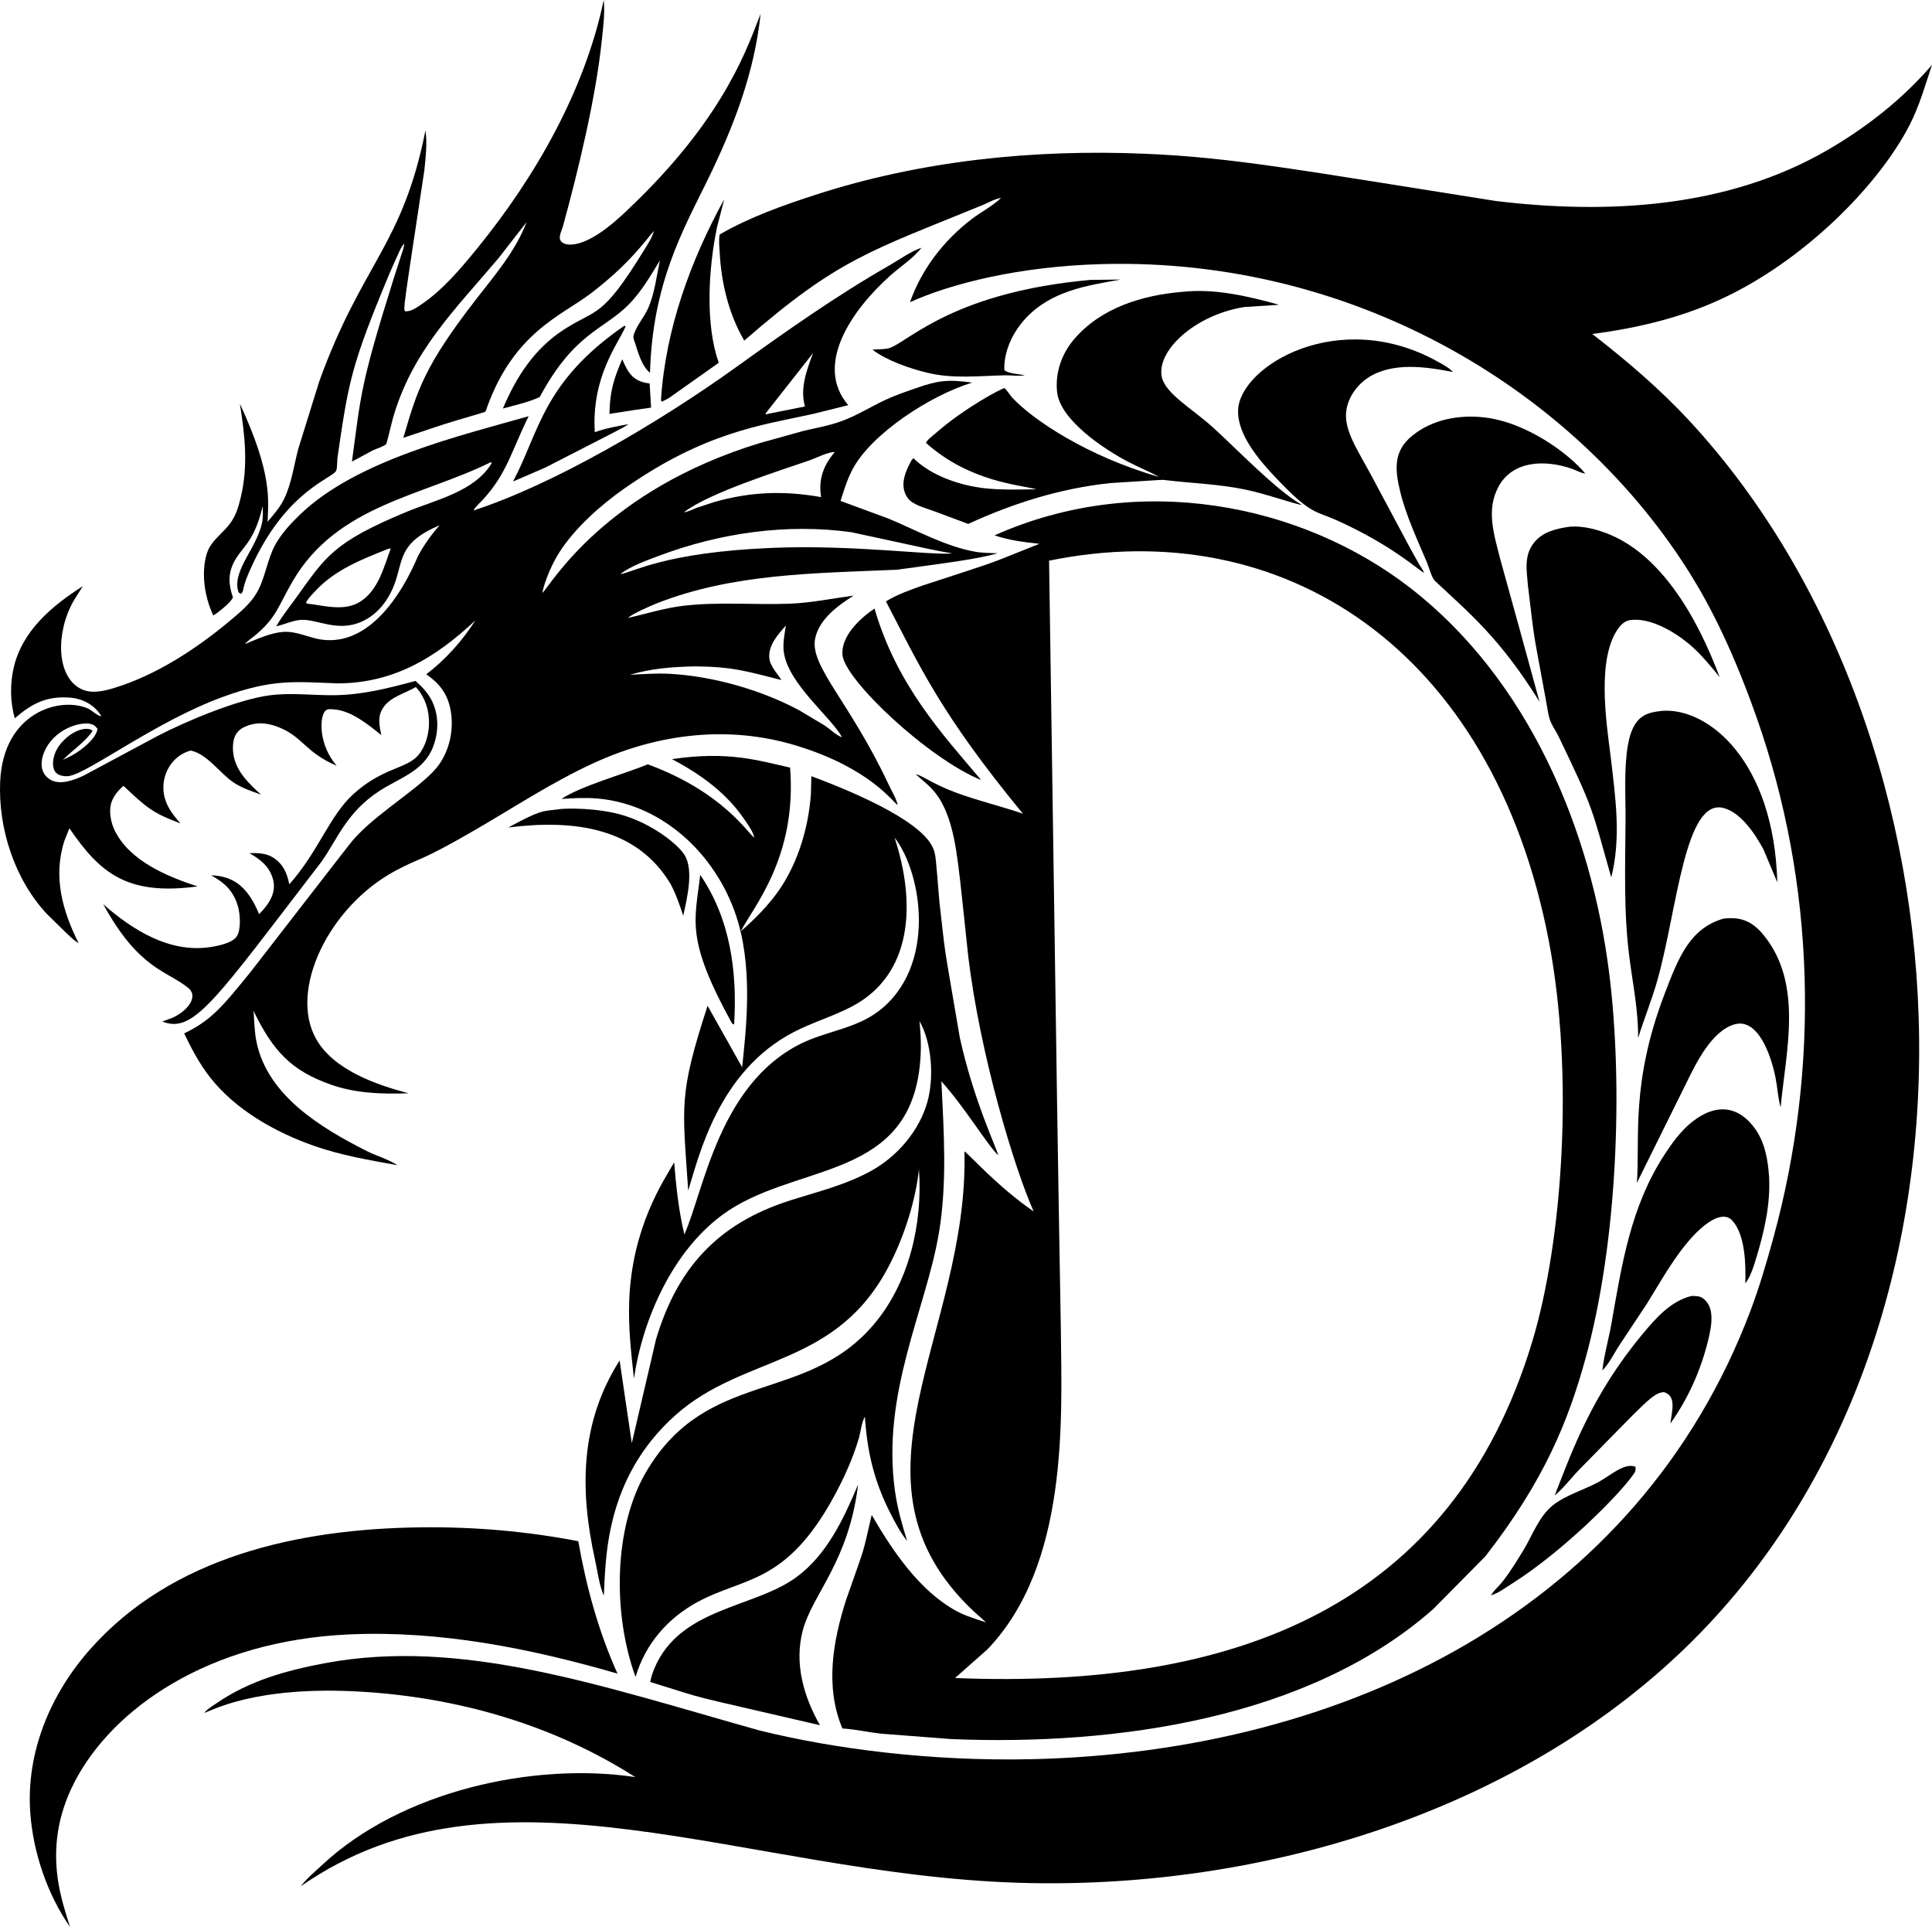 <?xml version="1.0" encoding="utf-8"?>
<svg version="1.1" id="Layer_1" xmlns="http://www.w3.org/2000/svg" xmlns:xlink="http://www.w3.org/1999/xlink" x="0px" y="0px"
	 viewBox="0 0 5000 4985.761" enable-background="new 0 0 5000 4985.761" xml:space="preserve">
<g>
	<path d="M602.796,1545.431c-11.152-31.532-13.035-59.917,2.297-90.322c20.174-40.004,52.386-49.758,74.575-145.173
		c1.219,29.045,4.098,47.107-26.579,105.305c-17.122,32.482-50.211,80.282-35.418,117.869l5.836,3.616
		c12.334-13.069-4.393-5.348,34.691-85.908c88.983-183.361,201.555-212.682,211.812-232.801
		c2.859-5.609,2.493-26.46,3.343-33.404c28.297-194.719,34.44-237.266,134.558-476.673
		c25.257-56.811,30.284-70.038,37.813-77.212c0.334,9.158-0.322,7.222-25.729,86.412
		c-89.317,283.959-85.5,304.398-109.195,477.146l54.451-29.118c9.174-4.399,25.914-9.22,33.404-15.345
		c2.202-1.798,1.384-1.468,17.812-66.282c49.611-174.579,159.903-280.759,274.416-416.396l72.051-92.557
		c-30.025,77.305-81.575,136.258-131.658,200.881c-132.712,171.235-151.643,234.391-187.437,357.341
		c133.103-44.448,89.901-30.804,191.955-61.08c25.12-8.175,19.443-3.406,24.184-16.591
		c70.242-195.398,193.663-238.618,268.276-295.37c102.392-77.849,143.847-139.915,164.114-162.336
		c-4.821,18.296-17.003,35.928-26.867,51.958c-109.149,177.285-120.021,147.681-206.377,203.534
		c-76.126,49.228-122.896,122.036-157.649,204.106c31.003-8.623,66.282-16.107,95.359-29.803
		c89.807-166.927,164.966-173.143,230.721-239.709c32.363-32.76,56.305-74.534,80.241-113.583
		c-8.298,39.812-13.877,85.48-30.009,122.7c-10.384,23.957-32.291,47.646-38.395,72.783
		c-1.283,5.285,3.358,15.752,5.027,20.836c5.806,17.677,15.872,57.111,37.767,74.22
		c6.443-232.123,86.362-370.521,149.387-499.466c67.179-137.451,120.717-275.946,136.861-429.345
		c-32.041,80.824-87.693,256.765-319.569,483.667c-37.993,37.18-85.207,83.219-134.156,104.312
		c-15.221,6.557-39.899,13.624-55.748,5.949c-18.41-8.918-7.52-26.194-2.009-44.252
		c39.822-145.268,84.792-330.883,100.562-481.378c3.508-33.513,8.386-70.414,4.924-103.959
		c-48.831,233.783-176.827,457.476-326.245,641.184c-43.356,53.302-91.002,110.255-148.775,148.522
		c-11.94,7.907-24.137,16.468-38.956,15.757c-5.007-7.04-5.034-2.652,49.583-363.625
		c3.41-33.625,8.087-70.646,3.008-104.233c-59.538,299.521-164.387,343.063-274.921,649.511l-54.399,174.987
		c-11.142,42.269-17.086,88.38-36.067,128.017c-10.595,22.118-27.408,41.3-43.134,59.884
		c1.721-54.505,13.178-123.005-71.758-305.301c13.032,80.895,21.773,159.978,2.575,240.966
		c-5.795,24.457-12.007,46.673-26.903,67.405c-15.468,21.521-39.502,38.925-53.08,60.966
		c-17.754,28.823-26.691,102.339,8.53,178.47C563.612,1585.582,599.247,1557.778,602.796,1545.431z"/>
	<path d="M4372.637,1089.413c-77.522-83.718-161.961-155.295-251.773-225.25
		c124.488-16.226,244.304-45.395,357.248-101.742c205.106-102.337,386.637-288.438,463.935-439.02
		c26.027-50.694,39.971-102.036,57.953-155.631c-75.801,88.487-169.306,161.674-269.775,220.081
		c-258.315,150.17-568.54,167.313-859.027,132.235c-507.251-79.976-679.575-112.591-907.811-122.252
		c-287-12.161-579.779,17.518-853.659,106.48c-84.542,27.46-169.862,57.716-247.044,102.277
		c-3.235,13.805-0.927,31.75-0.19,46.003c4.059,78.989,23.323,160.003,63.598,228.706
		c244.812-213.02,324.048-230.52,620.477-352.133c14.201-6.325,28.84-14.742,44.236-17.065
		c-25.117,23.594-50.045,35.001-75.709,54.523c-72.165,54.904-129.865,129.551-160.075,215.334
		c106.312-48.165,282.602-92.993,497.74-98.64c657.074-17.208,1231.097,331.031,1525.634,808.264
		c53.255,86.288,110.241,201.94,167.648,364.748c152.478,432.405,164.387,905.473,43.252,1347.093
		c-17.425,63.537-36.227,127.563-59.565,189.215c-289.606,764.946-1038.807,1140.47-1859.575,1159.162
		c-263.093,5.996-513.813-27.184-704.535-74.266c-413.581-116.387-769.987-240.14-1124.078-174.236
		c-101.525,18.893-197.077,45.776-282.184,104.384c-9.72,6.696-23.483,14.943-30.736,24.117
		c15.409-2.715,127.417-71.708,409.092-54.502c249.058,15.221,495.041,85.732,706.276,220.81
		c-261.532-39.221-604.825,34.919-810.922,227.955c-18.255,17.096-39.374,34.444-54.456,54.435
		c508.96-355.101,1146.678-31.452,1856.279-8.957c602.645,19.114,1258.541-167.698,1708.004-589.885
		C5209.841,3467.293,5129.433,1906.738,4372.637,1089.413z"/>
	<path d="M1874.283,515.527c-87.818,160.066-152.236,337.371-163.769,520.518l2.416,3.4l17.513-9.133
		l129.757-91.702c-35.153-97.989-27.205-242.546-4.414-351.299L1874.283,515.527z"/>
	<path d="M203.436,2440.143c-42.019-83.229-66.694-172.711-36.681-264.712l12.788-32.415
		c79.758,116.946,150.162,174.978,331.839,150.52c-77.635-25.167-174.726-65.381-213.653-142.959
		c-11.04-22.005-17.365-52.89-8.562-76.62c6.169-16.627,17.234-29.139,30.375-40.61
		c60.898,57.087,74.353,69.625,147.552,97.26c-25.739-28.963-46.508-58.118-44.061-99.253
		c2.415-40.736,29.382-78.433,70.413-89.322c41.676,7.974,75.621,58.406,109.978,81.859
		c22.355,15.257,47.059,22.798,72.165,32.193c-33.476-30.318-69.646-65.164-72.52-113.413
		c-2.24-37.615,11.125-54.447,33.862-63.624c31.642-12.759,61.394-7.948,91.877,5.748
		c56.089,25.204,64.173,63.113,142.527,96.472c-46.199-53.022-45.172-124.238-29.788-141.676
		c5.841-6.619,16.107-4.605,24.055-3.93c44.71,3.807,87.798,39.503,121.212,66.437
		c-4.909-25.899-10.678-47.198,4.873-70.959c18.456-28.196,56.671-36.968,84.522-53.518
		c51.758,56.261,38.885,147.897-0.546,183.275c-32.105,28.798-89.389,28.914-160.833,93.536
		c-62.258,56.31-91.147,149.894-166.128,233.682c-5.841-28.763-15.195-51.463-40.764-68.59
		c-17.93-12.012-41.46-12.903-62.337-11.889c28.346,16.025,51.684,34.105,60.858,67.127
		c9.71,34.987-10.283,64.837-35.82,90.481c-31.841-77.581-72.568-98.635-124.302-100.407
		c34.753,18.816,57.788,40.466,69.28,79.546c5.841,19.862,8.952,60.678-2.951,78.552
		c-11.641,17.487-49.253,24.75-69.141,27.697c-103.237,15.289-197.711-42.009-276.295-110.812
		c92.781,168.759,163.255,170.684,219.557,216.097c30.213,24.362-6.438,63.292-41.609,77.954l-25.09,9.267
		c81.198,31.998,134.364-52.131,412.327-414.115c41.321-58.648,64.575-127.152,149.619-182.544
		c51.957-33.852,114.922-50.845,138.931-114.397c14.248-37.705,15.139-79.309-2.045-116.349
		c-10.003-21.562-25.961-38.184-43.412-53.868c-70.444,18.888-138.019,36.304-211.534,36.974
		c-55.687,0.504-111.126-7.103-166.648,0.335c-83.275,11.154-214.76,66.588-288.427,104.564l-191.035,102.411
		c-23.698,11.579-61.535,26.177-86.754,11.688c-33.388-19.186-27.029-59.946-6.356-91.151
		c31.851-48.091,98.184-63.682,118.872-49.974c3.262,2.158,6.302,6.238,8.827,9.241
		c-3.822,22.752-30.388,44.654-48.408,57.577c-12.64,9.065-27.14,16.009-41.172,22.612
		c24.133-24.673,58.097-46.585,76.849-75.039c-11.063-11.304-47.688-5.747-79.643,29.618
		c-25.473,28.19-28.774,66.02-14.321,79.427c8.008,7.433,23.214,9.493,33.514,7.659
		c52.426-9.307,223.823-141.053,396.873-204.369c131.315-48.037,187.396-38.942,299.141-35.222
		c144.499-0.902,252.375-66.767,354.838-162.837c-33.316,52.514-77.321,101.695-126.862,139.23
		c33.883,23.669,55.063,50.577,62.754,91.996c8.937,48.161-1.123,100.495-29.128,140.852
		c-36.574,52.726-149.377,117.59-212.208,184.048c-19.339,20.454,3.819-7.24-276.543,353.859
		c-72.892,89.922-102.545,125.504-171.552,158.536c18.729,39.137,40.167,79.335,66.978,113.552
		c66.195,84.486,169.1,142.305,268.905,177.326c70.29,24.663,143.211,36.973,216.215,50.155
		c-24.297-15.865-54.167-23.802-80.19-36.984c-117.503-59.508-256.249-142.928-284.682-282.271
		c-5.295-25.966-5.805-53.549-7.613-79.979c50.653,104.469,98.073,154.775,200.392,190.791
		c64.861,22.839,132.807,24.632,200.717,22.37c-83.898-22.134-193.227-60.184-238.746-139.848
		c-72.325-126.565,32.474-343.837,205.46-436.346c65.93-35.256,59.921-20.867,203.411-103.987
		c103.168-59.756,203.076-126.018,311.899-175.554c166.149-75.631,347.935-97.337,523.551-43.294
		c189.432,58.3,247.943,145.989,260.205,153.132c-3.281-16.875-15.231-35.799-22.592-51.499
		c-102.611-218.853-206.552-308.349-190.605-380.747c10.827-49.181,59.329-84.419,99.315-109.627
		c-54.929,7.335-110.874,18.981-166.221,20.99c-91.038,3.307-182.899-5.29-273.489,5.239
		c-50.273,5.841-95.091,20.526-143.783,31.421c8.112-9.352,58.089-31.292,73.143-37.236
		c197.222-77.873,409.264-78.07,622.3-87.37c132.484-18.167,204.957-26.9,260.967-42.557
		c-19.079-0.752-39.209-0.623-57.994-3.945c-77.331-13.671-152.488-55.749-224.545-85.732l-124.153-45.75
		c8.7-28.238,17.817-57.516,31.91-83.61c48.544-89.877,198.551-188.927,308.685-222.628
		c-64.003-8.641-87.816-5.616-145.303,14.387c-27.222,9.473-55.45,18.966-81.467,31.369
		c-36.963,17.621-72.18,39.59-110.678,53.806c-31.75,11.729-66.251,17.606-99.135,25.451l-113.413,31.575
		c-399.194,122.192-537.752,362.246-562.07,387.799c0.211-10.653,16.38-62.516,43.556-105.013
		c40.492-63.336,107.057-122.396,168.075-165.118c208.611-146.043,353.413-163.645,488.813-193.206l90.93-22.633
		c-88.67-103.325,7.44-244.52,108.396-335.053c25.641-22.999,60.56-45.364,81.148-72.293
		c-28.377,9.663-56.135,30.169-82.394,45.199c-139.436,79.814-268.158,170.939-398.43,264.532
		c-202.811,145.704-474.136,303.995-678.636,370.059c4.785-9.833,16.756-19.507,24.41-27.892
		c63.125-69.168,74.216-127.406,118.389-215.943c-175.216,49.88-445.093,113.555-591.018,253.776
		c-23.89,22.952-48.784,49.547-64.819,78.799c-21.5,39.214-25.827,86.845-48.094,124.704
		c-16.838,28.624-44.69,51.54-69.898,72.613c-86.762,72.504-191.007,140.579-299.596,173.473
		c-26.945,8.164-59.163,15.55-85.675,2.029c-63.361-32.311-65.4-144.05-19.093-226.914l24.313-38.787
		C134.084,1568.007,56.314,1632.698,34.835,1730.298c-9.1,41.352-8.314,87.463,3.441,128.243
		c44.578-38.617,82.872-58.19,143.082-53.42c32.831,2.603,64.391,19.374,80.922,48.007
		c-10.741-0.633-24.187-15.427-35.395-20.227c-72.477-31.039-218.436,10.562-226.427,189.148
		c-5.415,121.006,37.231,253.081,120.599,342.455C172.329,2414.688,190.556,2433.949,203.436,2440.143z
		 M1798.42,1724.199c99.058,0.916,133.854,12.818,223.901,35.31c-11.116-17.534-30.061-36.711-31.446-57.763
		c-2.174-33.069,22.71-60.137,42.907-83.151c-3.07,21.083-7.984,44.674-5.64,65.983
		c9.255,84.11,126.534,173.992,150.711,223.102c-14.217-4.852-31.251-21.686-44.427-30.406l-65.906-39.307
		c-97.832-52.843-224.045-88.565-334.986-94.504c-34.697-1.859-68.914,0.84-103.529,2.436
		C1686.882,1729.494,1739.551,1725.487,1798.42,1724.199z M2094.625,1191.325
		c16.138-5.614,50.32-23.066,65.453-21.356c-35.158,41.429-40.993,78.98-35.062,116.278
		c-96.215-17.06-182.029-14.103-276.441,12.671l-46.467,15.36c-9.993,3.812-21.536,9.962-32.049,11.337
		C1834.472,1274.787,2025.049,1215.537,2094.625,1191.325z M1705.652,1438.008
		c157.619-59.205,330.386-84.083,497.75-60.946c249.451,53.948,198.939,43.559,261.435,54.929
		c-54.18,5.38-256.442-22.818-463.666-14.525c-283.342,11.329-362.612,64.138-396.061,67.935
		C1632.875,1464.468,1673.062,1450.246,1705.652,1438.008z M2104.237,913.432
		c-17.231,46.019-34.218,92.174-20.98,138.261l-96.039,19.213l-5.069,1.705l-0.577-3.085L2104.237,913.432z
		 M659.992,1644.277c56.35-46.914,59.99-76.504,98.012-141.414c115.078-196.378,334.924-219.04,512.601-307.14
		l1.731,2.895c-44.231,73.751-145.756,94.896-220.677,126.002c-190.09,78.928-209.257,116.392-284.507,221.006
		c-17.755,24.683-37.056,48.414-52.241,74.812c22.232-4.754,43.427-15.896,66.411-16.638
		c40.358-1.301,92.526,32.177,154.404,4.852c44.664-19.723,74.065-61.677,88.612-107.155
		c18.71-58.454,13.201-100.499,113.295-142.279c-21.917,24.699-41.105,51.582-56.413,80.829
		c-40.646,96.441-124.431,230.149-246.524,215.268c-35.011-4.27-66.962-23.354-103.384-20.161
		c-33.352,2.926-66.71,18.873-97.404,31.385C640.876,1658.025,651.519,1651.324,659.992,1644.277z M1011.239,1419.47
		c-17.719,47.373-30.586,102.226-73.535,133.636c-39.549,28.927-88.472,16.256-133.296,9.854
		c-5.11-0.124-8.123-0.598-12.743-2.807c4.157-10.213,14.925-20.716,23.154-29.664
		c51.829-56.346,121.078-83.007,190.667-110.698L1011.239,1419.47z"/>
	<path d="M2305.149,899.452c-12.125,5.084-34.022,3.76-47.388,5.378c39.904,29.247,94.185,47.873,141.965,59.576
		c65.916,16.313,134.228,8.19,201.134,6.645c16.843-0.392,34.872,3.034,51.303-0.17
		c-13.691-2.756-43.819-4.337-52.957-13.387c-1.839-48.599,22.319-98.404,54.909-133.533
		c65.51-70.614,156.923-85.103,246.653-100.587l-78.248,0.814C2475.433,755.335,2358.203,877.195,2305.149,899.452z"
		/>
	<path d="M3061.049,755.081c-103.894,8.36-211.971,40.971-281.751,123.211
		c-32.003,37.72-49.027,86.876-43.505,136.402c8.035,72.058,121.036,147.64,185.346,180.963
		c25.884,13.408,53.096,24.194,78.521,38.426c-185.972-53.334-328.229-148.617-380.943-206.316
		c-3.745-4.1-15.329-21.937-19.254-23.375c-3.847-1.418-103.052,50.432-179.567,117.884
		c-6.021,5.311-21.109,16.308-23.437,23.705c114.957,102.674,247.218,108.518,285.537,120.11
		c-52.663,0.288-108.504,3.158-160.369-6.707c-55.613-10.19-118.019-34.291-157.686-73.963l-4.718,5.151
		c-17.539,31.93-31.556,66.685-10.585,97.306c12.728,18.585,47.188,26.821,67.585,34.383l89.508,33.368
		c117.142-53.853,239.601-92.238,368.225-105.718c149.014-9.358,132.189-8.803,141.28-7.706
		c70.311,8.432,139.081,10.122,209.072,24.828c54.644,11.475,127.632,37.874,145.21,39.477
		c-67.857-38.138-177.517-153.709-234.383-204.153c-50.95-45.194-118.739-84.253-128.228-126.177
		c-15.145-66.921,83.124-160.656,213.032-181.731l90.219-5.831C3231.843,766.64,3143.149,745.929,3061.049,755.081z"
		/>
	<path d="M1619.111,844.291l-3.441-1.406c-211.707,146.318-219.246,273.74-287.947,402.968l82.791-35.696
		c203.832-104.32,199.786-101.897,216.113-112.687c-30.117,5.517-58.273,10.503-87.319,20.753
		C1530.458,973.319,1600.266,889.656,1619.111,844.291z"/>
	<path d="M3722.439,936.57c-256.565-144.004-513.098,10.132-518.22,123.942
		c-2.941,65.123,57.814,133.821,99.156,177.295c90.624,95.316,100.24,83.239,156.872,108.809
		c138.855,62.666,205.34,123.926,225.296,135.984c-2.163-6.933-8.365-14.85-12.078-21.289
		c-28.898-51.518-4.627-6.742-122.974-228.202c-37.811-70.687-75.612-123.198-65.484-175.57
		c6.263-32.374,27.511-61.651,54.795-79.772c63.058-41.888,150.82-28.84,220.501-15.19
		C3750.96,951.946,3734.729,943.467,3722.439,936.57z"/>
	<path d="M1684.966,1054.686l-3.704-62.501c-40.807-4.737-54.926-24.472-70.867-62.697
		c-32.423,72.663-31.486,106.674-33.275,141.398C1659.836,1058.049,1635.69,1061.66,1684.966,1054.686z"/>
	<path d="M3838.726,1079.73c-64.732-6.825-132.296,5.898-183.713,47.533c-48.632,39.383-45.7,85.947-31.2,145.221
		c15.242,62.249,44.076,123.524,68.992,182.559c5.068,12.007,11.81,38.091,20.13,47.394
		c87.406,81.976,169.229,148.34,271.32,313.316c-62.221-227.127-38.98-142.69-101.551-368.704
		c-16.961-66.432-36.594-127.363-4.955-187.154c35.465-66.99,117.948-71.821,189.395-47.255
		c11.326,3.894,23.951,11.152,35.51,12.805C4063.513,1177.068,3951.926,1091.672,3838.726,1079.73z"/>
	<path d="M2279.533,4485.729l182.585,14.052c426.608,17.533,924.936-52.817,1246.583-335.949l135.356-136.87
		c152.758-196.306,214.736-350.462,259.375-512.529c82.457-299.423,97.716-702.26,61.327-994.898
		c-46.584-374.592-209.663-761.133-513.929-997.484c-282.769-219.65-704.072-303.368-1077.014-136.819
		c38.359,12.893,76.074,17.534,116.056,21.799c-155.068,61.898-86.858,37.241-303.586,108.422
		c-31.889,11.451-64.515,22.752-93.505,40.605c87.077,166.916,141.247,290.529,354.565,549.389
		c-58.334-20.13-118.472-33.981-176.347-55.743c-58.388-21.965-82.135-42.352-100.974-46.508
		c28.032,26.837,59.834,42.177,84.471,113.259c23.169,66.857,27.753,139.767,51.396,358.958
		c31.426,258.222,119.814,548.498,169.193,659.134c-92.117-62.706-171.485-152.319-179.113-155.316
		c12.155,469.41-335.385,850.081,22.52,1188.583l33.28,29.917c-26.048-8.582-52.565-16.339-76.795-29.448
		c-95.267-51.54-166.298-157.268-218.997-248.42c-26.489,111.102-9.914,59.205-66.154,219.368
		c-34.522,107.814-54.971,225.648-9.7,333.106C2213.529,4474.433,2246.315,4481.881,2279.533,4485.729z
		 M2555.366,4267.721c209.89-218.605,192.443-594.029,190.178-821.713c-11.825-702.882-4.589-237.433-30.555-1995.297
		c605.477-123.855,1148.734,228.288,1293.472,984.586c65.816,343.872,35.461,776.069-42.871,1035.559
		c-207.58,687.576-770.764,900.248-1493.977,870.905L2555.366,4267.721z"/>
	<path d="M4166.728,1383.424c-31.761-13.243-68.796-23.241-103.446-20.727c-34.635,4.734-71.428,13.001-93.964,42.31
		c-24.759,32.205-18.868,66.951-15.087,109.9c19.814,161.719,9.799,96.063,45.38,290.096
		c3.693,17.956,5.589,37.679,10.791,55.156c4.368,14.68,15.257,29.669,22.288,43.443
		c92.497,192.191,85.83,184.828,137.174,366.638c26.306-102.982,10.672-208.185-1.375-311.812
		c-11.585-90.935-37.334-258.191,21.696-335.177c7.458-9.725,17.41-17.42,29.901-18.981
		c51.499-6.439,113.177,30.426,151,61.925c30.056,25.033,54.734,55.805,79.546,85.835
		C4434.168,1712.456,4346.369,1458.33,4166.728,1383.424z"/>
	<path d="M2263.2,1574.549c-38.471,26.073-86.537,71.532-82.951,119.662c4.793,64.179,221.742,268.396,359.154,324.241
		C2441.66,1902.803,2320.929,1773.676,2263.2,1574.549z"/>
	<path d="M4302.156,1839.24c-38.7,4.341-75.274,9.936-88.998,88.024c-10.745,61.131-5.949,130.21-6.269,192.429
		c-0.618,121.011-5.506,238.514,10.137,359.01c8.906,68.559,23.272,137.839,22.314,207.155
		c16.221-51.643,36.773-101.762,51.231-154.018c50.528-182.672,70.165-467.752,170.269-441.126
		c45.205,12.028,81.915,68.008,102.869,106.784l35.933,85.48C4591.011,1968.793,4420.62,1830.636,4302.156,1839.24z
		"/>
	<path d="M1672.635,3807.696c-86.49,146.689-86.056,372.716-27.764,531.345
		c24.771-84.635,82.528-151.49,159.617-193.588c120.419-65.757,228.441-43.883,353.514-272.773
		c26.141-47.837,49.449-99.31,64.809-151.71c4.481-15.283,7.242-42.336,15.509-55.29
		c6.063,91.769,24.055,167.56,66.025,249.697c12.501,24.467,25.868,50.355,43.325,71.675
		c-13.284-42.681-25.137-84.027-31.41-128.444c-35.823-253.665,79.925-469.839,113.388-667.056
		c22.041-129.891,12.95-262.981,6.66-393.799c63.157,70.83,118.993,165.031,147.018,191.419
		c-2.327-14.662-63.437-140.938-99.294-304.117c-46.071-270.865-34.628-192.924-52.906-352.19
		c-9.496-111.326-8.579-120.776-16.792-139.389c-33.569-76.043-234.347-155.291-314.553-185.161l-1.185,47.26
		c-6.289,84.161-32.214,172.958-79.474,243.294c-27.563,41.022-64.696,78.629-102.055,110.905
		c31.096-61.48,146.069-191.039,127.702-423.706c-85.207-18.836-159.667-43.249-305.589-21.891
		c74.596,39.672,141.388,87.483,189.091,158.541c11.151,16.605,19.595,27.916,24.173,44.983
		c-16.487-10.751-81.701-118.621-275.951-190.054c-51.649,21.791-177.342,57.301-223.247,89.58
		c30.844-2.081,61.806-3.765,92.696-1.128c175.655,14.997,316.601,154.898,364.707,321.264
		c39.194,135.58,17.866,293.971,10.065,374.19l-89.477-159.128c-75.573,232.15-64.977,256.54-50.16,477.991
		c28.43-90.993,78.276-308.614,272.773-409.808c48.542-25.255,101.571-40.636,149.995-65.865
		c158.15-82.398,167.271-267.058,111.312-437.479c71.643,91.874,109.642,333.267-40.718,448.553
		c-60.343,46.271-135.82,51.834-202.236,84.862c-211.545,105.179-250.543,379.385-300.995,493.367
		c-14.886-61.193-21.361-123.71-26.465-186.356c-27.378,47.544-109.046,167.062-116.334,357.738
		c-2.596,67.781,4.744,134.254,12.285,201.5c22.628-154.657,99.727-328.156,228.408-423.247
		c179.402-132.58,466.536-87.633,508.84-366.916c6.851-45.23,6.495-89.497,1.571-134.918
		c32.539,57.02,38.04,147.178,20.516,209.566c-21.186,75.43-78.82,141.749-146.709,178.856
		c-67.343,36.809-138.498,53.348-210.725,76.553c-184.728,59.344-289.961,174.009-344.932,359.108l-62.543,268.158
		l-31.57-213.836c-101.621,159.55-104.238,332.965-63.367,516.881c6.269,28.186,10.796,65.669,22.566,91.516
		c5.106-93.061,1.673-302.404,184.362-466.165c180.385-161.682,420.497-120.427,558.284-396.334
		c36.118-72.309,64.129-159.87,72.865-240.543c10.158,139.549-25.461,294.685-118.008,402.69
		C2083.839,3634.182,1830.157,3540.539,1672.635,3807.696z"/>
	<path d="M1736.017,2288.278c14.201,27.063,22.551,52.406,32.26,81.101c9.297-43.855,28.057-117.215,3.24-157.284
		c-18.366-29.666-95.561-90.941-185.614-109.462c-70.095-14.419-137.34-10.213-142.022-8.375
		c-40.244,4.873-43.919,0.85-128.263,46.775C1485.643,2119.714,1648.407,2140.857,1736.017,2288.278z"/>
	<path d="M1894.578,2648.287l5.362,2.575c8.303-135.418-9.416-272.737-87.818-387.211
		C1798.526,2383.552,1773.163,2427.87,1894.578,2648.287z"/>
	<path d="M4608.24,2865.374c13.743-146.436,59.148-319.518-44.206-446.179
		c-31.852-39.027-63.442-46.985-103.575-42.361c-86.464,25.101-115.747,98.794-151.803,192.903
		c-89.699,234.176-63.752,376.312-72.458,490.92l129.602-261.611c24.096-49.367,64.001-130.561,121.866-148.244
		c61.077-18.637,95.472,77.207,107.531,138.333C4600.133,2814.168,4601.338,2840.912,4608.24,2865.374z"/>
	<path d="M4544.977,3255.371c20.629-67.477,37.138-138.632,33.445-209.55c-2.884-42.861-10.132-87.983-35.351-123.952
		c-41.351-58.979-100.053-70.058-164.536-18.533c-29.103,23.246-51.88,54.991-71.984,86.02
		c-86.361,133.291-109.221,281.828-136.037,434.78c-7.062,40.26-19.074,81.204-23.606,121.65
		c17.508-16.89,31.039-45.591,44.674-66.112l70.475-106.207c37.267-59.782,70.759-122.18,118.806-174.38
		c26.837-29.151,75.444-70.137,102.386-40.821c33.764,36.716,35.087,115.402,33.579,162.033
		C4530.111,3304.939,4539.048,3274.78,4544.977,3255.371z"/>
	<path d="M4420.206,3469.841c9.574-38.571,19.428-89.193-14.623-111.641c-7.644-5.038-18.404-4.765-27.202-5.074
		c-54.157,12.563-93.551,57.907-127.8,99.084c-130.979,157.483-182.44,303.245-227.007,417.179
		c24.957-20.635,45.195-48.97,68.45-71.892c165.276-167.359,185.553-194.448,214.403-195.405
		c32.483,9.836,20.748,47.584,16.56,81.096C4368.861,3618.852,4401.142,3546.616,4420.206,3469.841z"/>
	<path d="M4225.793,3817.014c6.011-8.355,8.226-11.693,6.552-21.984c-28.895-10.908-63.847,22.499-95.849,39.837
		c-37.551,20.341-83.651,33.368-117.235,59.617c-35.835,28.011-53.56,78.382-76.795,116.875
		c-62.916,104.232-66.93,89.448-83.935,116.427c18.471-5.012,38.946-20.459,55.141-30.659
		C4039.536,4017.835,4183.952,3875.148,4225.793,3817.014z"/>
	<path d="M2220.802,3841.043c-37.112,88.205-80.947,182.683-160.92,240.641
		c-109.778,79.579-299.892,77.716-366.283,235.017c-4.914,11.636-8.376,22.957-10.92,35.32
		c168.723,52.071,64.617,24.631,439.406,111.899c-42.428-74.194-67.246-161.137-44.268-246.179
		C2103.239,4123.62,2196.512,4040.914,2220.802,3841.043z"/>
	<path d="M1598.08,4330.392c-49.263-109.395-80.792-224.684-101.453-342.635
		c-134.79-25.811-268.616-37.401-405.837-35.877c-319.708,3.546-647.074,76.399-859.082,317.288
		C130.099,4384.622,67.434,4533.983,78.274,4689.531c7.146,102.55,43.872,211.734,102.933,296.23
		c-11.444-36.144-22.824-72.098-29.367-109.535c-16.285-93.18-2.537-180.664,40.809-264.81
		c97.684-189.645,345.82-366.231,711.234-382.493C1139.127,4218.452,1372.917,4265.182,1598.08,4330.392z"/>
</g>
</svg>
